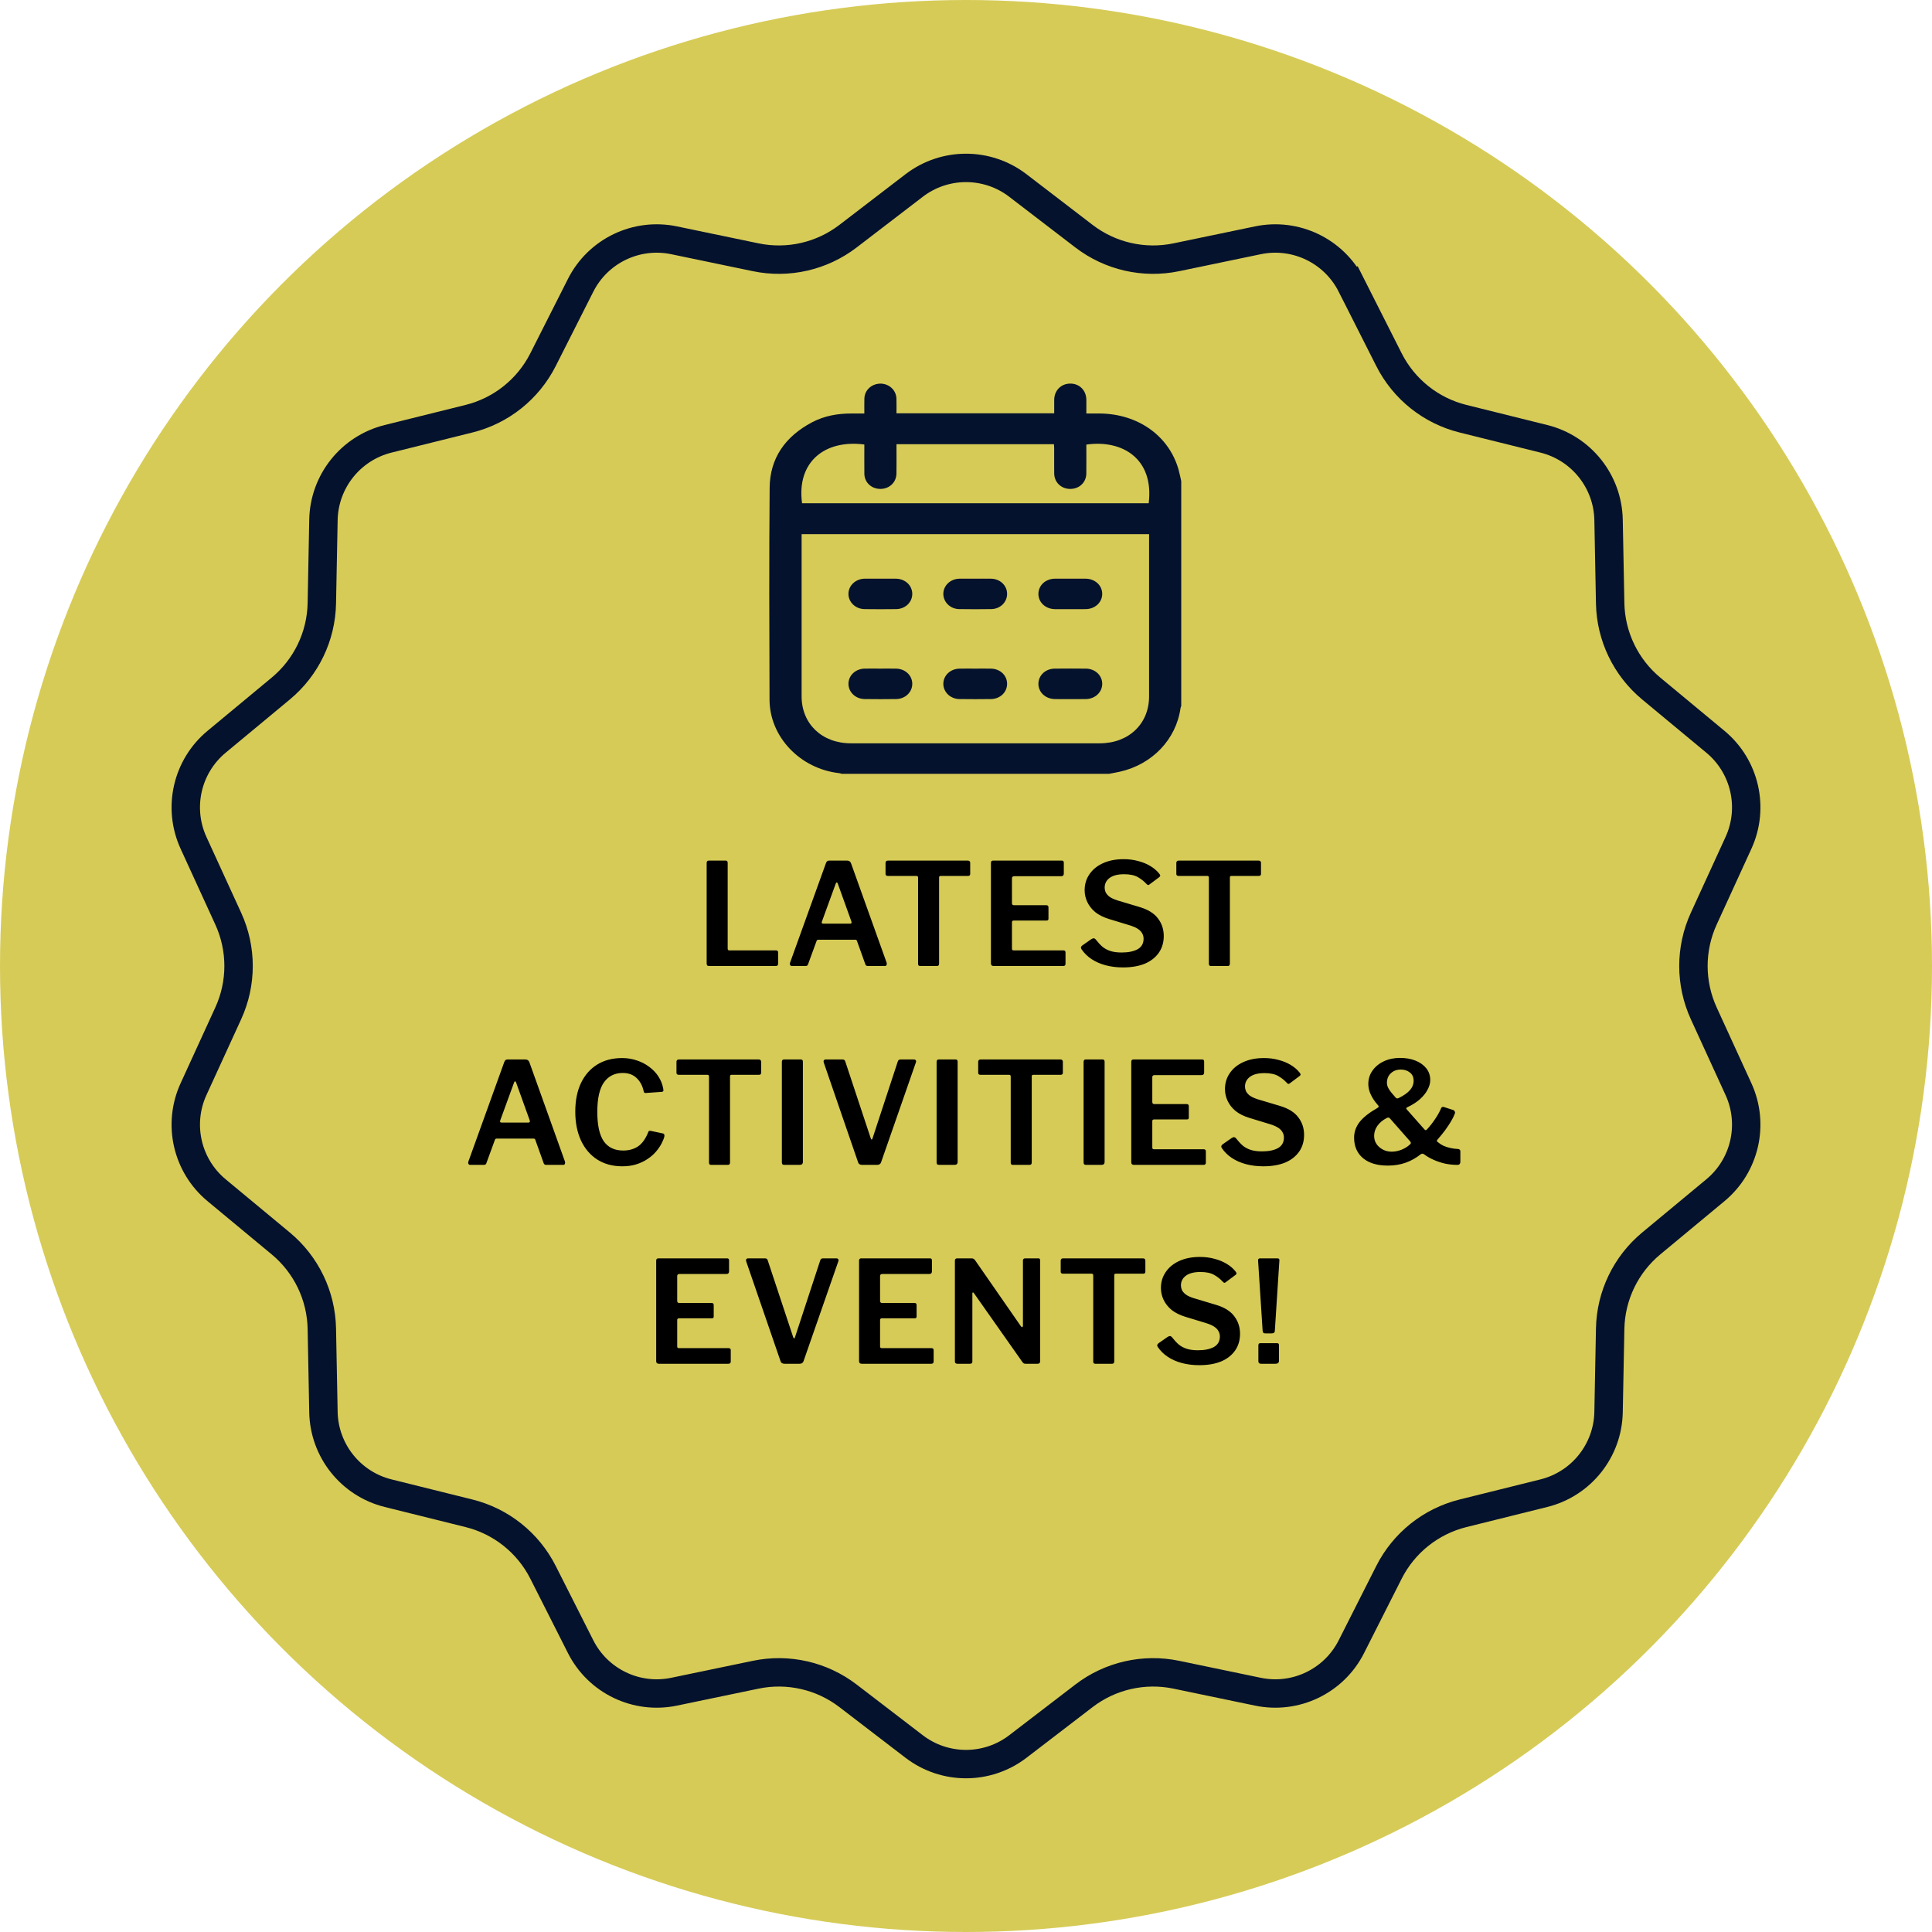 <?xml version="1.0" encoding="UTF-8"?>
<svg xmlns="http://www.w3.org/2000/svg" width="136" height="136" viewBox="0 0 136 136" fill="none">
  <circle cx="68" cy="68" r="68" fill="#D6CB57"></circle>
  <path d="M49.744 60.75C49.744 60.637 49.794 60.58 49.894 60.58H51.084C51.177 60.58 51.224 60.633 51.224 60.74V66.78C51.224 66.86 51.261 66.9 51.334 66.9H54.614C54.721 66.9 54.774 66.947 54.774 67.04V67.85C54.774 67.89 54.761 67.927 54.734 67.96C54.707 67.987 54.664 68 54.604 68H49.934C49.861 68 49.811 67.987 49.784 67.96C49.757 67.927 49.744 67.88 49.744 67.82V60.75ZM55.731 68C55.684 68 55.647 67.977 55.621 67.93C55.594 67.883 55.594 67.823 55.621 67.75L58.141 60.76C58.167 60.693 58.197 60.647 58.231 60.62C58.264 60.593 58.314 60.58 58.381 60.58H59.631C59.771 60.58 59.864 60.647 59.911 60.78L62.411 67.76C62.431 67.813 62.431 67.867 62.411 67.92C62.391 67.973 62.354 68 62.301 68H61.091C60.997 68 60.937 67.957 60.911 67.87L60.331 66.25C60.324 66.217 60.311 66.193 60.291 66.18C60.277 66.16 60.251 66.15 60.211 66.15H57.601C57.541 66.15 57.501 66.18 57.481 66.24L56.881 67.88C56.874 67.92 56.854 67.95 56.821 67.97C56.794 67.99 56.754 68 56.701 68H55.731ZM59.851 65.02C59.937 65.02 59.964 64.967 59.931 64.86L58.971 62.19C58.951 62.143 58.927 62.12 58.901 62.12C58.874 62.12 58.851 62.147 58.831 62.2L57.861 64.86C57.821 64.967 57.847 65.02 57.941 65.02H59.851ZM62.336 60.74C62.336 60.693 62.349 60.657 62.376 60.63C62.403 60.597 62.446 60.58 62.506 60.58H68.126C68.186 60.58 68.229 60.597 68.256 60.63C68.283 60.657 68.296 60.693 68.296 60.74V61.52C68.296 61.613 68.243 61.66 68.136 61.66H66.216C66.143 61.66 66.106 61.693 66.106 61.76V67.83C66.106 67.943 66.056 68 65.956 68H64.766C64.673 68 64.626 67.947 64.626 67.84V61.78C64.626 61.7 64.589 61.66 64.516 61.66H62.506C62.393 61.66 62.336 61.613 62.336 61.52V60.74ZM69.755 60.75C69.755 60.637 69.805 60.58 69.905 60.58H74.755C74.842 60.58 74.885 60.63 74.885 60.73V61.49C74.885 61.617 74.825 61.68 74.705 61.68H71.405C71.292 61.68 71.235 61.727 71.235 61.82V63.57C71.235 63.67 71.282 63.72 71.375 63.72H73.655C73.755 63.72 73.805 63.77 73.805 63.87V64.68C73.805 64.713 73.795 64.743 73.775 64.77C73.755 64.79 73.719 64.8 73.665 64.8H71.365C71.279 64.8 71.235 64.84 71.235 64.92V66.78C71.235 66.86 71.272 66.9 71.345 66.9H74.845C74.952 66.9 75.005 66.947 75.005 67.04V67.85C75.005 67.89 74.992 67.927 74.965 67.96C74.939 67.987 74.895 68 74.835 68H69.945C69.819 68 69.755 67.94 69.755 67.82V60.75ZM80.681 62.2C80.521 62.027 80.324 61.873 80.091 61.74C79.857 61.607 79.537 61.54 79.131 61.54C78.684 61.54 78.344 61.627 78.111 61.8C77.877 61.973 77.761 62.203 77.761 62.49C77.761 62.583 77.781 62.683 77.821 62.79C77.867 62.897 77.954 63.003 78.081 63.11C78.214 63.21 78.404 63.3 78.651 63.38L80.191 63.84C80.804 64.02 81.244 64.29 81.511 64.65C81.784 65.003 81.921 65.417 81.921 65.89C81.921 66.343 81.804 66.737 81.571 67.07C81.337 67.403 81.007 67.66 80.581 67.84C80.154 68.013 79.644 68.1 79.051 68.1C78.617 68.1 78.211 68.05 77.831 67.95C77.457 67.85 77.124 67.703 76.831 67.51C76.544 67.317 76.311 67.087 76.131 66.82C76.097 66.767 76.084 66.72 76.091 66.68C76.104 66.633 76.137 66.59 76.191 66.55L76.821 66.11C76.901 66.063 76.961 66.043 77.001 66.05C77.047 66.057 77.087 66.08 77.121 66.12C77.287 66.333 77.451 66.51 77.611 66.65C77.777 66.783 77.967 66.883 78.181 66.95C78.394 67.017 78.654 67.05 78.961 67.05C79.427 67.05 79.801 66.973 80.081 66.82C80.361 66.66 80.501 66.413 80.501 66.08C80.501 65.947 80.471 65.827 80.411 65.72C80.357 65.607 80.264 65.503 80.131 65.41C80.004 65.317 79.817 65.23 79.571 65.15L78.061 64.69C77.674 64.57 77.354 64.41 77.101 64.21C76.854 64.003 76.667 63.767 76.541 63.5C76.414 63.233 76.351 62.957 76.351 62.67C76.351 62.243 76.464 61.867 76.691 61.54C76.917 61.207 77.237 60.947 77.651 60.76C78.064 60.573 78.547 60.48 79.101 60.48C79.461 60.48 79.797 60.523 80.111 60.61C80.431 60.69 80.717 60.807 80.971 60.96C81.231 61.113 81.444 61.297 81.611 61.51C81.637 61.543 81.657 61.58 81.671 61.62C81.684 61.653 81.664 61.693 81.611 61.74L80.901 62.27C80.867 62.297 80.834 62.307 80.801 62.3C80.774 62.287 80.734 62.253 80.681 62.2ZM82.806 60.74C82.806 60.693 82.82 60.657 82.846 60.63C82.873 60.597 82.916 60.58 82.976 60.58H88.596C88.656 60.58 88.7 60.597 88.726 60.63C88.753 60.657 88.766 60.693 88.766 60.74V61.52C88.766 61.613 88.713 61.66 88.606 61.66H86.686C86.613 61.66 86.576 61.693 86.576 61.76V67.83C86.576 67.943 86.526 68 86.426 68H85.236C85.143 68 85.096 67.947 85.096 67.84V61.78C85.096 61.7 85.06 61.66 84.986 61.66H82.976C82.863 61.66 82.806 61.613 82.806 61.52V60.74ZM33.087 82C33.04 82 33.003 81.977 32.977 81.93C32.95 81.883 32.95 81.823 32.977 81.75L35.497 74.76C35.523 74.693 35.553 74.647 35.587 74.62C35.62 74.593 35.67 74.58 35.737 74.58H36.987C37.127 74.58 37.22 74.647 37.267 74.78L39.767 81.76C39.787 81.813 39.787 81.867 39.767 81.92C39.747 81.973 39.71 82 39.657 82H38.447C38.353 82 38.293 81.957 38.267 81.87L37.687 80.25C37.68 80.217 37.667 80.193 37.647 80.18C37.633 80.16 37.607 80.15 37.567 80.15H34.957C34.897 80.15 34.857 80.18 34.837 80.24L34.237 81.88C34.23 81.92 34.21 81.95 34.177 81.97C34.15 81.99 34.11 82 34.057 82H33.087ZM37.207 79.02C37.293 79.02 37.32 78.967 37.287 78.86L36.327 76.19C36.307 76.143 36.283 76.12 36.257 76.12C36.23 76.12 36.207 76.147 36.187 76.2L35.217 78.86C35.177 78.967 35.203 79.02 35.297 79.02H37.207ZM43.796 74.48C44.163 74.48 44.51 74.537 44.836 74.65C45.163 74.757 45.456 74.91 45.716 75.11C45.976 75.303 46.19 75.53 46.356 75.79C46.523 76.05 46.633 76.33 46.686 76.63C46.706 76.723 46.706 76.783 46.686 76.81C46.673 76.837 46.64 76.853 46.586 76.86L45.446 76.94C45.393 76.94 45.36 76.93 45.346 76.91C45.333 76.883 45.32 76.847 45.306 76.8C45.226 76.427 45.063 76.123 44.816 75.89C44.57 75.65 44.243 75.53 43.836 75.53C43.27 75.53 42.83 75.75 42.516 76.19C42.203 76.63 42.046 77.323 42.046 78.27C42.046 79.203 42.196 79.89 42.496 80.33C42.803 80.77 43.26 80.99 43.866 80.99C44.28 80.99 44.633 80.89 44.926 80.69C45.22 80.483 45.46 80.14 45.646 79.66C45.666 79.607 45.726 79.59 45.826 79.61L46.676 79.79C46.703 79.797 46.726 79.813 46.746 79.84C46.773 79.867 46.78 79.923 46.766 80.01C46.726 80.163 46.656 80.333 46.556 80.52C46.456 80.707 46.326 80.893 46.166 81.08C46.006 81.267 45.81 81.437 45.576 81.59C45.35 81.743 45.09 81.867 44.796 81.96C44.503 82.053 44.173 82.1 43.806 82.1C43.126 82.1 42.536 81.94 42.036 81.62C41.543 81.3 41.163 80.853 40.896 80.28C40.63 79.7 40.496 79.023 40.496 78.25C40.496 77.47 40.63 76.8 40.896 76.24C41.163 75.68 41.543 75.247 42.036 74.94C42.53 74.633 43.116 74.48 43.796 74.48ZM47.619 74.74C47.619 74.693 47.632 74.657 47.659 74.63C47.686 74.597 47.729 74.58 47.789 74.58H53.409C53.469 74.58 53.512 74.597 53.539 74.63C53.566 74.657 53.579 74.693 53.579 74.74V75.52C53.579 75.613 53.526 75.66 53.419 75.66H51.499C51.426 75.66 51.389 75.693 51.389 75.76V81.83C51.389 81.943 51.339 82 51.239 82H50.049C49.956 82 49.909 81.947 49.909 81.84V75.78C49.909 75.7 49.872 75.66 49.799 75.66H47.789C47.676 75.66 47.619 75.613 47.619 75.52V74.74ZM56.378 74.58C56.472 74.58 56.518 74.633 56.518 74.74V81.78C56.518 81.86 56.498 81.917 56.458 81.95C56.425 81.983 56.365 82 56.278 82H55.238C55.158 82 55.105 81.987 55.078 81.96C55.052 81.927 55.038 81.88 55.038 81.82V74.75C55.038 74.637 55.088 74.58 55.188 74.58H56.378ZM64.335 74.58C64.395 74.58 64.438 74.6 64.465 74.64C64.492 74.68 64.495 74.727 64.475 74.78L62.025 81.81C61.985 81.937 61.892 82 61.745 82H60.695C60.535 82 60.438 81.94 60.405 81.82L57.985 74.79C57.965 74.73 57.968 74.68 57.995 74.64C58.022 74.6 58.065 74.58 58.125 74.58H59.315C59.415 74.58 59.478 74.63 59.505 74.73L61.295 80.13C61.342 80.25 61.385 80.247 61.425 80.12L63.195 74.73C63.222 74.63 63.288 74.58 63.395 74.58H64.335ZM67.271 74.58C67.365 74.58 67.411 74.633 67.411 74.74V81.78C67.411 81.86 67.391 81.917 67.351 81.95C67.318 81.983 67.258 82 67.171 82H66.131C66.051 82 65.998 81.987 65.971 81.96C65.945 81.927 65.931 81.88 65.931 81.82V74.75C65.931 74.637 65.981 74.58 66.081 74.58H67.271ZM68.858 74.74C68.858 74.693 68.871 74.657 68.898 74.63C68.925 74.597 68.968 74.58 69.028 74.58H74.648C74.708 74.58 74.751 74.597 74.778 74.63C74.805 74.657 74.818 74.693 74.818 74.74V75.52C74.818 75.613 74.765 75.66 74.658 75.66H72.738C72.665 75.66 72.628 75.693 72.628 75.76V81.83C72.628 81.943 72.578 82 72.478 82H71.288C71.195 82 71.148 81.947 71.148 81.84V75.78C71.148 75.7 71.111 75.66 71.038 75.66H69.028C68.915 75.66 68.858 75.613 68.858 75.52V74.74ZM77.618 74.58C77.711 74.58 77.757 74.633 77.757 74.74V81.78C77.757 81.86 77.737 81.917 77.698 81.95C77.664 81.983 77.604 82 77.517 82H76.478C76.397 82 76.344 81.987 76.317 81.96C76.291 81.927 76.278 81.88 76.278 81.82V74.75C76.278 74.637 76.328 74.58 76.427 74.58H77.618ZM79.634 74.75C79.634 74.637 79.684 74.58 79.784 74.58H84.634C84.721 74.58 84.764 74.63 84.764 74.73V75.49C84.764 75.617 84.704 75.68 84.584 75.68H81.284C81.171 75.68 81.114 75.727 81.114 75.82V77.57C81.114 77.67 81.161 77.72 81.254 77.72H83.534C83.634 77.72 83.684 77.77 83.684 77.87V78.68C83.684 78.713 83.674 78.743 83.654 78.77C83.634 78.79 83.597 78.8 83.544 78.8H81.244C81.157 78.8 81.114 78.84 81.114 78.92V80.78C81.114 80.86 81.151 80.9 81.224 80.9H84.724C84.831 80.9 84.884 80.947 84.884 81.04V81.85C84.884 81.89 84.871 81.927 84.844 81.96C84.817 81.987 84.774 82 84.714 82H79.824C79.698 82 79.634 81.94 79.634 81.82V74.75ZM90.559 76.2C90.4 76.027 90.203 75.873 89.969 75.74C89.736 75.607 89.416 75.54 89.01 75.54C88.563 75.54 88.223 75.627 87.99 75.8C87.756 75.973 87.639 76.203 87.639 76.49C87.639 76.583 87.659 76.683 87.7 76.79C87.746 76.897 87.833 77.003 87.96 77.11C88.093 77.21 88.283 77.3 88.529 77.38L90.07 77.84C90.683 78.02 91.123 78.29 91.389 78.65C91.663 79.003 91.799 79.417 91.799 79.89C91.799 80.343 91.683 80.737 91.45 81.07C91.216 81.403 90.886 81.66 90.46 81.84C90.033 82.013 89.523 82.1 88.93 82.1C88.496 82.1 88.09 82.05 87.71 81.95C87.336 81.85 87.003 81.703 86.71 81.51C86.423 81.317 86.189 81.087 86.01 80.82C85.976 80.767 85.963 80.72 85.969 80.68C85.983 80.633 86.016 80.59 86.07 80.55L86.7 80.11C86.779 80.063 86.84 80.043 86.879 80.05C86.926 80.057 86.966 80.08 86.999 80.12C87.166 80.333 87.329 80.51 87.49 80.65C87.656 80.783 87.846 80.883 88.059 80.95C88.273 81.017 88.533 81.05 88.84 81.05C89.306 81.05 89.68 80.973 89.96 80.82C90.24 80.66 90.379 80.413 90.379 80.08C90.379 79.947 90.35 79.827 90.29 79.72C90.236 79.607 90.143 79.503 90.01 79.41C89.883 79.317 89.696 79.23 89.45 79.15L87.939 78.69C87.553 78.57 87.233 78.41 86.98 78.21C86.733 78.003 86.546 77.767 86.419 77.5C86.293 77.233 86.23 76.957 86.23 76.67C86.23 76.243 86.343 75.867 86.57 75.54C86.796 75.207 87.116 74.947 87.529 74.76C87.943 74.573 88.426 74.48 88.98 74.48C89.34 74.48 89.676 74.523 89.99 74.61C90.309 74.69 90.596 74.807 90.85 74.96C91.109 75.113 91.323 75.297 91.49 75.51C91.516 75.543 91.536 75.58 91.549 75.62C91.563 75.653 91.543 75.693 91.49 75.74L90.779 76.27C90.746 76.297 90.713 76.307 90.68 76.3C90.653 76.287 90.613 76.253 90.559 76.2ZM98.55 74.47C98.963 74.47 99.326 74.533 99.64 74.66C99.96 74.787 100.213 74.967 100.4 75.2C100.586 75.433 100.68 75.71 100.68 76.03C100.68 76.25 100.616 76.477 100.49 76.71C100.37 76.943 100.19 77.167 99.95 77.38C99.71 77.593 99.416 77.78 99.07 77.94C99.023 77.967 98.996 77.99 98.99 78.01C98.983 78.03 99 78.063 99.04 78.11L100.27 79.5C100.31 79.54 100.34 79.56 100.36 79.56C100.386 79.56 100.423 79.533 100.47 79.48C100.563 79.38 100.656 79.27 100.75 79.15C100.85 79.023 100.943 78.893 101.03 78.76C101.123 78.627 101.203 78.497 101.27 78.37C101.343 78.237 101.4 78.12 101.44 78.02C101.48 77.927 101.55 77.897 101.65 77.93L102.3 78.14C102.346 78.153 102.38 78.183 102.4 78.23C102.426 78.277 102.433 78.323 102.42 78.37C102.353 78.55 102.26 78.74 102.14 78.94C102.02 79.14 101.88 79.35 101.72 79.57C101.56 79.783 101.386 79.997 101.2 80.21C101.16 80.263 101.14 80.3 101.14 80.32C101.146 80.34 101.173 80.367 101.22 80.4C101.326 80.493 101.453 80.577 101.6 80.65C101.753 80.717 101.916 80.77 102.09 80.81C102.27 80.85 102.446 80.873 102.62 80.88C102.74 80.887 102.8 80.943 102.8 81.05V81.78C102.8 81.847 102.783 81.9 102.75 81.94C102.716 81.98 102.663 82 102.59 82C102.296 82 102.006 81.97 101.72 81.91C101.433 81.843 101.163 81.753 100.91 81.64C100.656 81.527 100.433 81.397 100.24 81.25C100.186 81.223 100.146 81.21 100.12 81.21C100.093 81.21 100.053 81.227 100 81.26C99.673 81.52 99.32 81.717 98.94 81.85C98.566 81.983 98.15 82.05 97.69 82.05C96.95 82.05 96.37 81.877 95.95 81.53C95.53 81.177 95.32 80.693 95.32 80.08C95.32 79.687 95.446 79.323 95.7 78.99C95.96 78.657 96.376 78.327 96.95 78C97.016 77.96 97.05 77.927 97.05 77.9C97.056 77.867 97.026 77.817 96.96 77.75C96.76 77.523 96.603 77.287 96.49 77.04C96.376 76.793 96.32 76.55 96.32 76.31C96.32 75.957 96.416 75.643 96.61 75.37C96.803 75.09 97.07 74.87 97.41 74.71C97.75 74.55 98.13 74.47 98.55 74.47ZM98.61 75.29C98.403 75.29 98.226 75.333 98.08 75.42C97.933 75.507 97.82 75.62 97.74 75.76C97.666 75.9 97.63 76.05 97.63 76.21C97.63 76.323 97.656 76.44 97.71 76.56C97.77 76.68 97.85 76.8 97.95 76.92L98.26 77.28C98.286 77.307 98.316 77.32 98.35 77.32C98.39 77.32 98.423 77.313 98.45 77.3C98.816 77.12 99.083 76.933 99.25 76.74C99.423 76.54 99.51 76.32 99.51 76.08C99.51 75.827 99.423 75.633 99.25 75.5C99.076 75.36 98.863 75.29 98.61 75.29ZM97.87 78.76C97.823 78.7 97.78 78.67 97.74 78.67C97.7 78.663 97.653 78.677 97.6 78.71C97.333 78.85 97.12 79.03 96.96 79.25C96.806 79.47 96.73 79.707 96.73 79.96C96.73 80.167 96.783 80.353 96.89 80.52C97.003 80.687 97.153 80.82 97.34 80.92C97.526 81.02 97.733 81.07 97.96 81.07C98.186 81.07 98.413 81.027 98.64 80.94C98.873 80.847 99.07 80.727 99.23 80.58C99.276 80.547 99.303 80.513 99.31 80.48C99.323 80.44 99.306 80.393 99.26 80.34L97.87 78.76ZM46.191 88.75C46.191 88.637 46.241 88.58 46.341 88.58H51.191C51.277 88.58 51.321 88.63 51.321 88.73V89.49C51.321 89.617 51.261 89.68 51.141 89.68H47.841C47.727 89.68 47.671 89.727 47.671 89.82V91.57C47.671 91.67 47.717 91.72 47.811 91.72H50.091C50.191 91.72 50.241 91.77 50.241 91.87V92.68C50.241 92.713 50.231 92.743 50.211 92.77C50.191 92.79 50.154 92.8 50.101 92.8H47.801C47.714 92.8 47.671 92.84 47.671 92.92V94.78C47.671 94.86 47.707 94.9 47.781 94.9H51.281C51.387 94.9 51.441 94.947 51.441 95.04V95.85C51.441 95.89 51.427 95.927 51.401 95.96C51.374 95.987 51.331 96 51.271 96H46.381C46.254 96 46.191 95.94 46.191 95.82V88.75ZM58.876 88.58C58.936 88.58 58.979 88.6 59.006 88.64C59.033 88.68 59.036 88.727 59.016 88.78L56.566 95.81C56.526 95.937 56.433 96 56.286 96H55.236C55.076 96 54.979 95.94 54.946 95.82L52.526 88.79C52.506 88.73 52.509 88.68 52.536 88.64C52.563 88.6 52.606 88.58 52.666 88.58H53.856C53.956 88.58 54.019 88.63 54.046 88.73L55.836 94.13C55.883 94.25 55.926 94.247 55.966 94.12L57.736 88.73C57.763 88.63 57.829 88.58 57.936 88.58H58.876ZM60.472 88.75C60.472 88.637 60.522 88.58 60.622 88.58H65.472C65.559 88.58 65.602 88.63 65.602 88.73V89.49C65.602 89.617 65.542 89.68 65.422 89.68H62.122C62.009 89.68 61.952 89.727 61.952 89.82V91.57C61.952 91.67 61.999 91.72 62.092 91.72H64.372C64.472 91.72 64.522 91.77 64.522 91.87V92.68C64.522 92.713 64.512 92.743 64.492 92.77C64.472 92.79 64.436 92.8 64.382 92.8H62.082C61.996 92.8 61.952 92.84 61.952 92.92V94.78C61.952 94.86 61.989 94.9 62.062 94.9H65.562C65.669 94.9 65.722 94.947 65.722 95.04V95.85C65.722 95.89 65.709 95.927 65.682 95.96C65.656 95.987 65.612 96 65.552 96H60.662C60.536 96 60.472 95.94 60.472 95.82V88.75ZM73.098 88.58C73.178 88.58 73.218 88.627 73.218 88.72V95.85C73.218 95.897 73.201 95.933 73.168 95.96C73.141 95.987 73.101 96 73.048 96H72.218C72.171 96 72.131 95.997 72.098 95.99C72.064 95.977 72.024 95.943 71.978 95.89L68.558 91.03C68.531 90.99 68.504 90.973 68.478 90.98C68.458 90.987 68.448 91.007 68.448 91.04V95.84C68.454 95.947 68.398 96 68.278 96H67.398C67.278 96 67.218 95.947 67.218 95.84V88.75C67.218 88.637 67.271 88.58 67.378 88.58H68.378C68.444 88.58 68.494 88.59 68.528 88.61C68.561 88.623 68.598 88.657 68.638 88.71L71.858 93.35C71.898 93.403 71.931 93.427 71.958 93.42C71.991 93.407 72.008 93.373 72.008 93.32V88.74C72.008 88.633 72.061 88.58 72.168 88.58H73.098ZM74.666 88.74C74.666 88.693 74.679 88.657 74.706 88.63C74.733 88.597 74.776 88.58 74.836 88.58H80.456C80.516 88.58 80.559 88.597 80.586 88.63C80.612 88.657 80.626 88.693 80.626 88.74V89.52C80.626 89.613 80.573 89.66 80.466 89.66H78.546C78.472 89.66 78.436 89.693 78.436 89.76V95.83C78.436 95.943 78.386 96 78.286 96H77.096C77.002 96 76.956 95.947 76.956 95.84V89.78C76.956 89.7 76.919 89.66 76.846 89.66H74.836C74.722 89.66 74.666 89.613 74.666 89.52V88.74ZM86.05 90.2C85.891 90.027 85.694 89.873 85.46 89.74C85.227 89.607 84.907 89.54 84.501 89.54C84.054 89.54 83.714 89.627 83.481 89.8C83.247 89.973 83.13 90.203 83.13 90.49C83.13 90.583 83.15 90.683 83.191 90.79C83.237 90.897 83.324 91.003 83.451 91.11C83.584 91.21 83.774 91.3 84.02 91.38L85.561 91.84C86.174 92.02 86.614 92.29 86.88 92.65C87.154 93.003 87.29 93.417 87.29 93.89C87.29 94.343 87.174 94.737 86.941 95.07C86.707 95.403 86.377 95.66 85.951 95.84C85.524 96.013 85.014 96.1 84.421 96.1C83.987 96.1 83.581 96.05 83.201 95.95C82.827 95.85 82.494 95.703 82.201 95.51C81.914 95.317 81.68 95.087 81.501 94.82C81.467 94.767 81.454 94.72 81.46 94.68C81.474 94.633 81.507 94.59 81.561 94.55L82.191 94.11C82.27 94.063 82.331 94.043 82.371 94.05C82.417 94.057 82.457 94.08 82.49 94.12C82.657 94.333 82.82 94.51 82.981 94.65C83.147 94.783 83.337 94.883 83.55 94.95C83.764 95.017 84.024 95.05 84.331 95.05C84.797 95.05 85.171 94.973 85.451 94.82C85.731 94.66 85.871 94.413 85.871 94.08C85.871 93.947 85.841 93.827 85.781 93.72C85.727 93.607 85.634 93.503 85.501 93.41C85.374 93.317 85.187 93.23 84.941 93.15L83.43 92.69C83.044 92.57 82.724 92.41 82.471 92.21C82.224 92.003 82.037 91.767 81.91 91.5C81.784 91.233 81.721 90.957 81.721 90.67C81.721 90.243 81.834 89.867 82.061 89.54C82.287 89.207 82.607 88.947 83.02 88.76C83.434 88.573 83.917 88.48 84.471 88.48C84.831 88.48 85.167 88.523 85.481 88.61C85.8 88.69 86.087 88.807 86.341 88.96C86.6 89.113 86.814 89.297 86.981 89.51C87.007 89.543 87.027 89.58 87.04 89.62C87.054 89.653 87.034 89.693 86.981 89.74L86.27 90.27C86.237 90.297 86.204 90.307 86.171 90.3C86.144 90.287 86.104 90.253 86.05 90.2ZM90.031 95.79C90.031 95.93 89.951 96 89.791 96H88.771C88.644 96 88.581 95.94 88.581 95.82V94.71C88.581 94.603 88.624 94.55 88.711 94.55H89.901C89.987 94.55 90.031 94.597 90.031 94.69V95.79ZM89.741 93.66C89.741 93.733 89.721 93.787 89.681 93.82C89.647 93.847 89.591 93.86 89.511 93.86H89.071C88.998 93.86 88.951 93.847 88.931 93.82C88.911 93.793 88.894 93.747 88.881 93.68L88.561 88.74C88.554 88.687 88.564 88.647 88.591 88.62C88.618 88.593 88.651 88.58 88.691 88.58H89.931C90.024 88.58 90.067 88.627 90.061 88.72L89.741 93.66Z" fill="black"></path>
  <path d="M64.35 13.057C66.504 11.407 69.496 11.407 71.65 13.057L76.308 16.628C78.155 18.043 80.526 18.584 82.804 18.11L88.55 16.915C91.207 16.362 93.903 17.661 95.127 20.082L96.02 19.631L95.127 20.082L97.775 25.32C98.825 27.396 100.727 28.913 102.985 29.474L108.68 30.89C111.313 31.545 113.179 33.885 113.232 36.597L113.345 42.465C113.389 44.792 114.445 46.983 116.236 48.469L120.753 52.216C122.841 53.948 123.507 56.866 122.377 59.333L119.933 64.668C118.964 66.784 118.964 69.216 119.933 71.332L122.377 76.668C123.507 79.134 122.841 82.052 120.753 83.784L116.236 87.531C114.445 89.017 113.389 91.208 113.345 93.535L113.232 99.403C113.179 102.115 111.313 104.455 108.68 105.11L102.985 106.526C100.727 107.087 98.825 108.604 97.775 110.68L95.127 115.918C93.903 118.339 91.207 119.638 88.55 119.085L82.804 117.89C80.526 117.416 78.155 117.957 76.308 119.372L71.65 122.943C69.496 124.593 66.504 124.593 64.35 122.943L59.692 119.372C57.845 117.957 55.474 117.416 53.196 117.89L47.45 119.085C44.794 119.638 42.097 118.339 40.873 115.918L38.225 110.68C37.175 108.604 35.273 107.087 33.016 106.526L27.32 105.11C24.687 104.455 22.821 102.115 22.768 99.403L22.655 93.535C22.611 91.208 21.555 89.017 19.764 87.531L15.247 83.784C13.159 82.052 12.493 79.134 13.623 76.668L16.067 71.332C17.036 69.216 17.036 66.784 16.067 64.668L13.623 59.333C12.493 56.866 13.159 53.948 15.247 52.216L19.764 48.469C21.555 46.983 22.611 44.792 22.655 42.465L22.768 36.597C22.821 33.885 24.687 31.545 27.32 30.89L33.016 29.474C35.273 28.913 37.175 27.396 38.225 25.32L40.873 20.082C42.097 17.661 44.794 16.362 47.45 16.915L53.196 18.11C55.474 18.584 57.845 18.043 59.692 16.628L64.35 13.057Z" stroke="#05122D" stroke-width="2"></path>
  <g clip-path="url(#clip0_1049_859)">
    <path d="M82.956 33.036C82.276 30.675 80.106 29.134 77.432 29.108C77.123 29.105 76.814 29.108 76.472 29.108C76.472 28.771 76.474 28.46 76.472 28.15C76.468 27.479 75.985 26.994 75.33 27.002C74.688 27.009 74.214 27.491 74.209 28.146C74.207 28.457 74.209 28.767 74.209 29.093H63.106C63.106 28.75 63.116 28.404 63.104 28.06C63.079 27.334 62.368 26.847 61.645 27.051C61.181 27.182 60.857 27.579 60.846 28.048C60.838 28.387 60.844 28.726 60.844 29.108C60.538 29.108 60.251 29.11 59.963 29.108C58.975 29.102 58.027 29.269 57.159 29.729C55.259 30.733 54.195 32.273 54.178 34.337C54.137 39.309 54.152 44.282 54.17 49.255C54.179 51.876 56.329 54.118 59.073 54.425C59.136 54.432 59.197 54.458 59.259 54.474H78.056C78.312 54.425 78.57 54.381 78.824 54.324C81.108 53.814 82.794 52.047 83.101 49.846C83.108 49.795 83.134 49.747 83.151 49.697V33.865C83.086 33.588 83.034 33.308 82.956 33.035L82.956 33.036ZM80.887 37.918C80.887 41.62 80.887 45.323 80.887 49.026C80.887 50.955 79.452 52.324 77.417 52.324C71.577 52.327 65.737 52.327 59.897 52.324C57.863 52.324 56.429 50.954 56.428 49.024C56.427 45.322 56.428 41.619 56.428 37.916C56.428 37.818 56.428 37.721 56.428 37.602H80.888C80.888 37.722 80.888 37.82 80.888 37.918H80.887ZM80.861 35.426H56.46C56.065 32.556 58.02 30.924 60.844 31.29C60.844 31.974 60.838 32.66 60.845 33.347C60.852 33.971 61.359 34.431 62.005 34.416C62.622 34.402 63.095 33.945 63.104 33.339C63.114 32.749 63.107 32.158 63.107 31.569C63.107 31.472 63.107 31.377 63.107 31.268H74.191C74.197 31.359 74.207 31.445 74.207 31.53C74.208 32.13 74.202 32.729 74.209 33.328C74.217 33.96 74.709 34.422 75.353 34.417C75.984 34.412 76.464 33.951 76.47 33.333C76.476 32.654 76.471 31.974 76.471 31.297C79 30.933 81.246 32.287 80.861 35.426V35.426Z" fill="#05122D"></path>
    <path d="M60.853 49.209C61.597 49.22 62.341 49.219 63.085 49.209C63.727 49.2 64.221 48.721 64.218 48.133C64.215 47.543 63.721 47.078 63.079 47.067C62.702 47.06 62.325 47.066 61.948 47.066C61.59 47.066 61.232 47.06 60.874 47.066C60.229 47.076 59.733 47.536 59.726 48.126C59.717 48.708 60.216 49.199 60.853 49.208V49.209Z" fill="#05122D"></path>
    <path d="M74.25 49.211C74.608 49.217 74.966 49.212 75.324 49.212C75.701 49.212 76.078 49.218 76.455 49.209C77.095 49.195 77.592 48.719 77.59 48.133C77.587 47.546 77.09 47.074 76.448 47.067C75.714 47.059 74.979 47.06 74.243 47.067C73.597 47.073 73.105 47.534 73.097 48.126C73.088 48.722 73.591 49.199 74.249 49.21L74.25 49.211Z" fill="#05122D"></path>
    <path d="M74.254 42.88C74.612 42.886 74.97 42.881 75.328 42.881C75.695 42.881 76.063 42.886 76.43 42.879C77.09 42.869 77.594 42.395 77.589 41.8C77.583 41.202 77.079 40.74 76.416 40.735C75.699 40.73 74.984 40.73 74.268 40.735C73.603 40.74 73.103 41.2 73.097 41.8C73.091 42.397 73.594 42.869 74.253 42.879L74.254 42.88Z" fill="#05122D"></path>
    <path d="M60.853 42.878C61.597 42.889 62.341 42.888 63.086 42.878C63.728 42.869 64.221 42.392 64.218 41.804C64.216 41.214 63.721 40.747 63.079 40.736C62.721 40.73 62.363 40.735 62.005 40.735C61.628 40.735 61.251 40.73 60.874 40.735C60.233 40.745 59.733 41.209 59.725 41.796C59.717 42.379 60.215 42.868 60.852 42.877L60.853 42.878Z" fill="#05122D"></path>
    <path d="M67.518 42.877C68.272 42.889 69.026 42.889 69.779 42.877C70.408 42.867 70.888 42.398 70.893 41.815C70.899 41.223 70.408 40.749 69.769 40.736C69.401 40.729 69.033 40.735 68.667 40.735C68.29 40.735 67.912 40.729 67.536 40.736C66.897 40.748 66.4 41.225 66.404 41.812C66.408 42.389 66.894 42.867 67.519 42.877H67.518Z" fill="#05122D"></path>
    <path d="M67.531 49.209C68.275 49.22 69.019 49.219 69.763 49.209C70.407 49.2 70.896 48.724 70.893 48.133C70.891 47.54 70.402 47.078 69.757 47.067C69.389 47.06 69.021 47.066 68.654 47.066C68.287 47.066 67.919 47.06 67.552 47.067C66.907 47.077 66.412 47.537 66.404 48.127C66.397 48.71 66.894 49.199 67.531 49.209H67.531Z" fill="#05122D"></path>
  </g>
  <defs>
    <clipPath id="clip0_1049_859">
      <rect width="29" height="27.474" fill="white" transform="translate(54.152 27)"></rect>
    </clipPath>
  </defs>
</svg>
